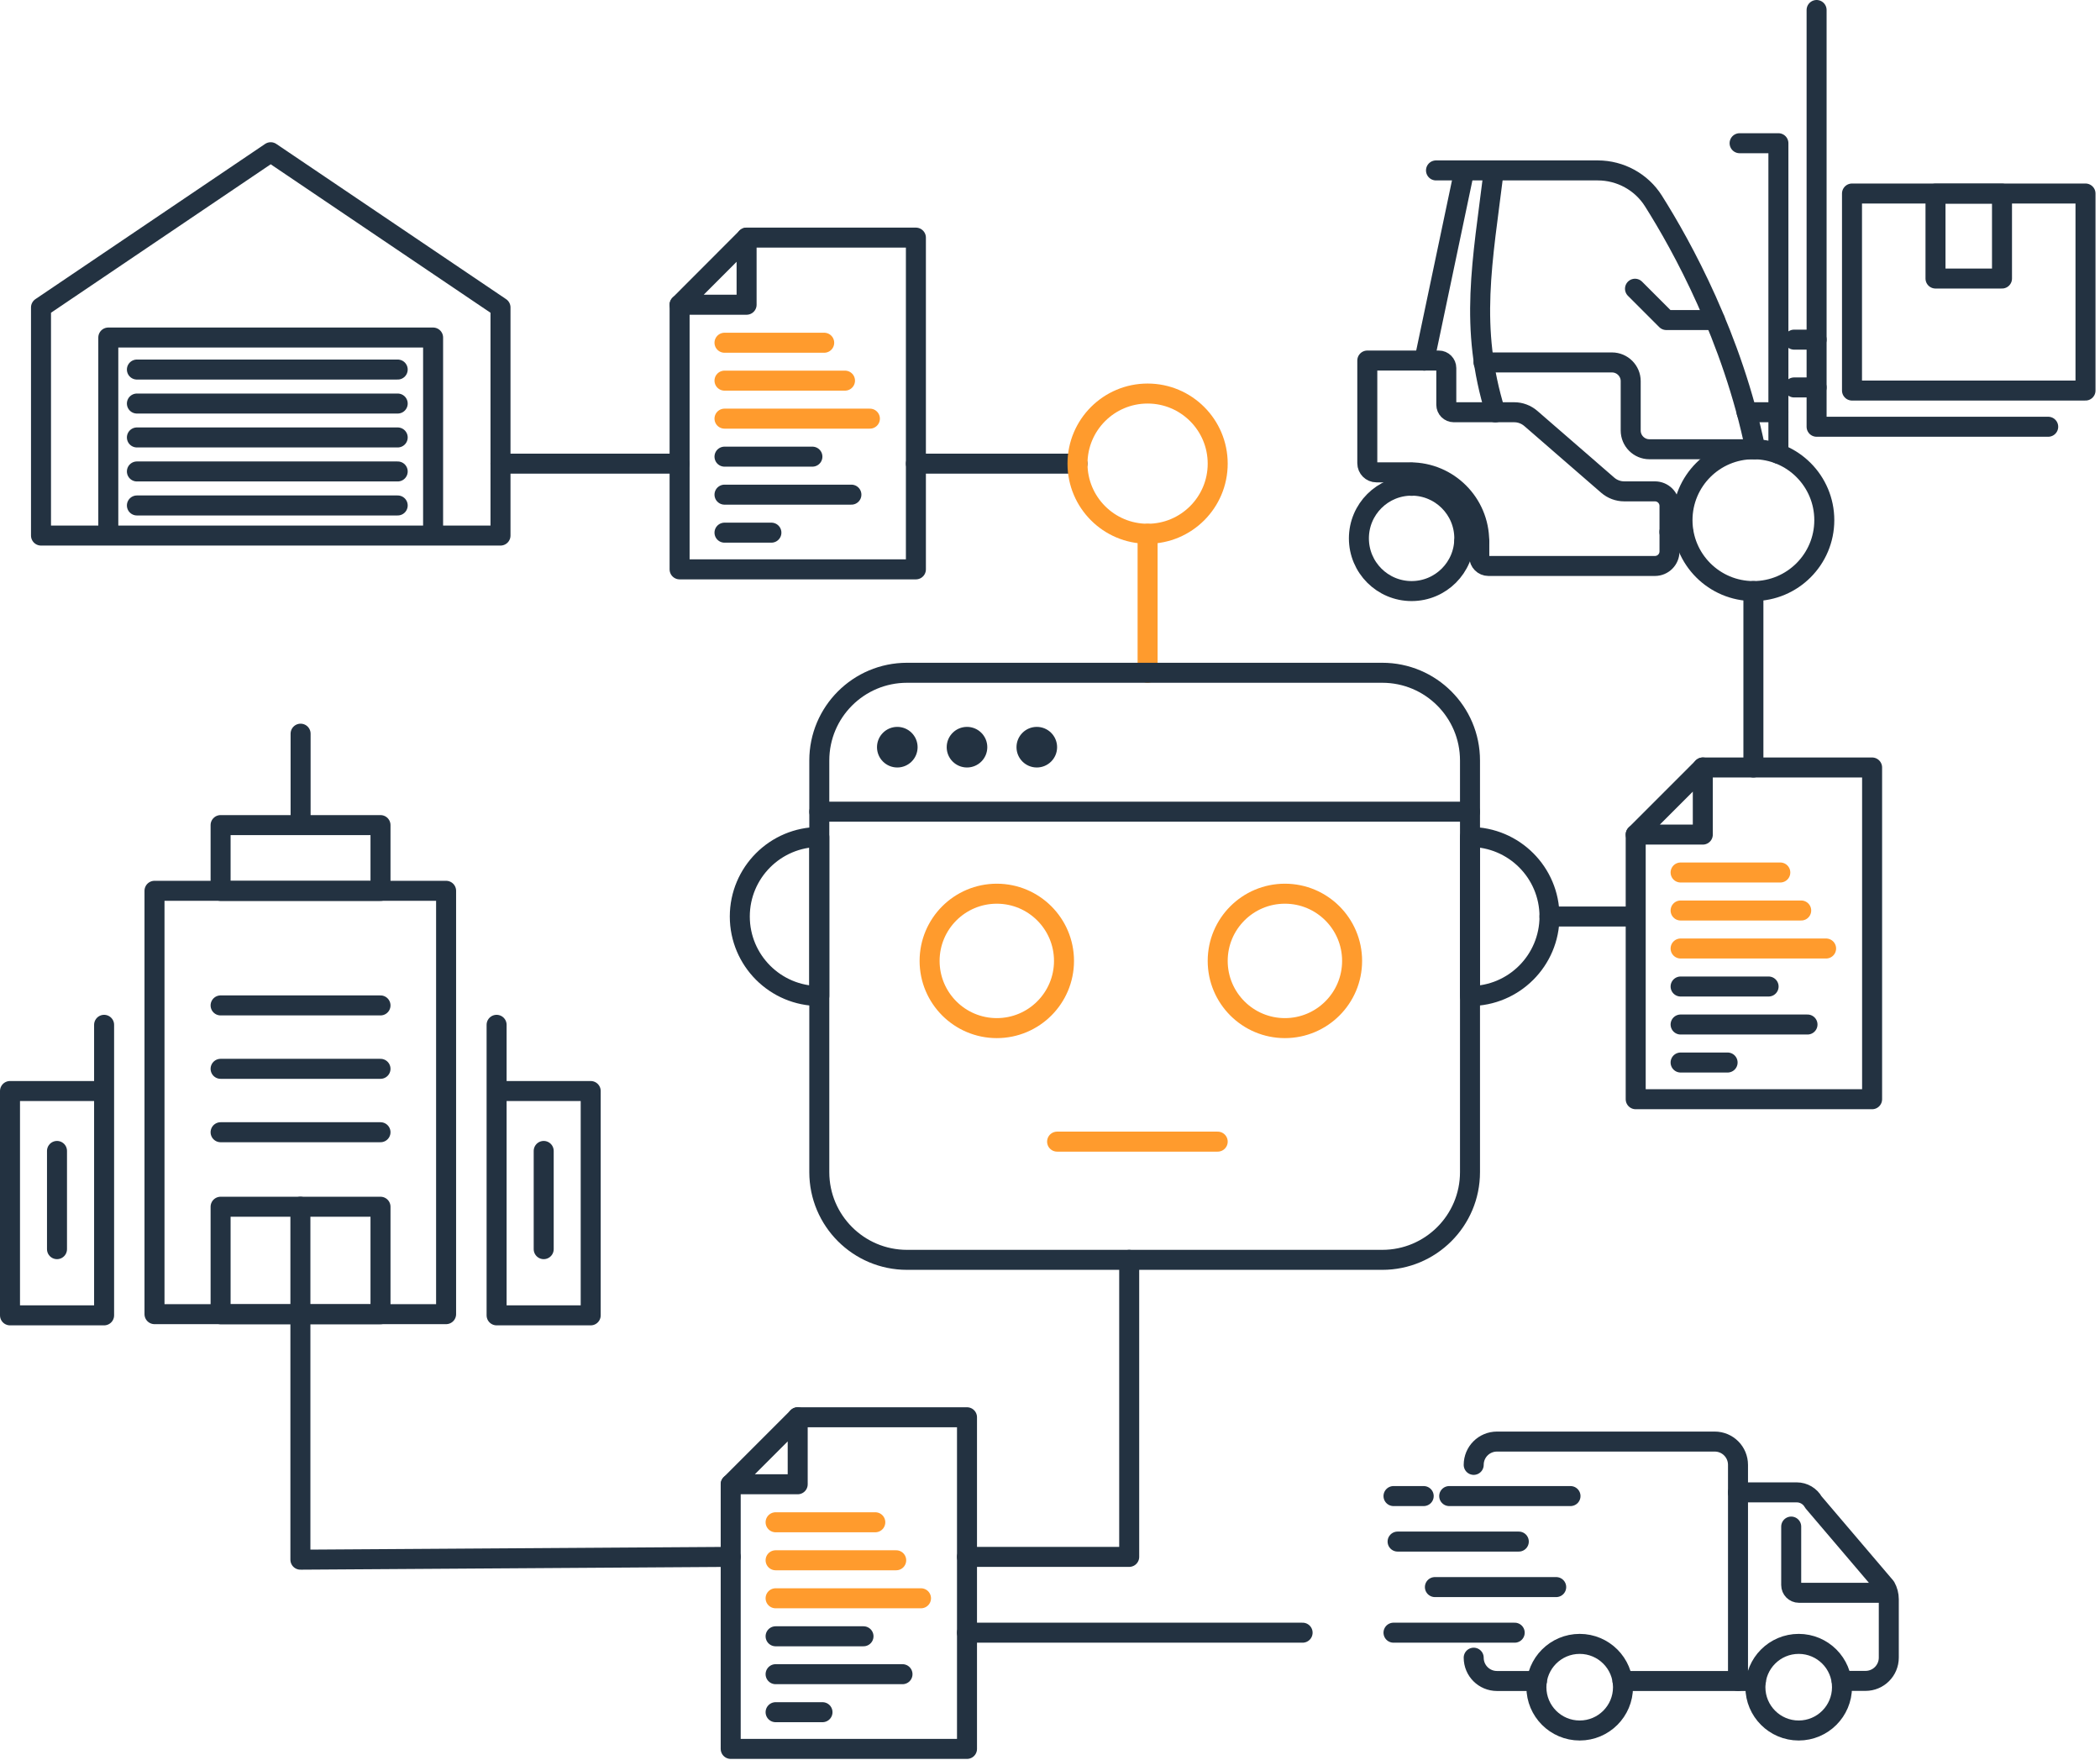 <?xml version="1.0" encoding="UTF-8"?> <svg xmlns="http://www.w3.org/2000/svg" width="210" height="176" viewBox="0 0 210 176" fill="none"><path d="M107.75 46.36H91.59" stroke="#233241" stroke-width="2" stroke-linecap="round" stroke-linejoin="round"></path><path d="M43.31 53.55H50.05V30.74L27.07 15.22L4.1 30.74V53.55H10.83V33.75H13.03H43.31V53.55ZM43.31 53.55H10.83" stroke="#233241" stroke-width="2" stroke-linecap="round" stroke-linejoin="round"></path><path d="M13.69 36.95H39.77" stroke="#233241" stroke-width="2" stroke-linecap="round" stroke-linejoin="round"></path><path d="M13.69 40.35H39.77" stroke="#233241" stroke-width="2" stroke-linecap="round" stroke-linejoin="round"></path><path d="M13.69 43.74H39.77" stroke="#233241" stroke-width="2" stroke-linecap="round" stroke-linejoin="round"></path><path d="M13.69 47.14H39.77" stroke="#233241" stroke-width="2" stroke-linecap="round" stroke-linejoin="round"></path><path d="M13.69 50.54H39.77" stroke="#233241" stroke-width="2" stroke-linecap="round" stroke-linejoin="round"></path><path d="M185.2 39.05H208.55V19.35L185.2 19.35V39.05Z" stroke="#233241" stroke-width="2" stroke-linecap="round" stroke-linejoin="round"></path><path d="M200.2 19.36H193.55V27.85H200.2V19.36Z" stroke="#233241" stroke-width="2" stroke-linecap="round" stroke-linejoin="round"></path><path d="M175.34 59.1C179.256 59.1 182.43 55.926 182.43 52.01C182.43 48.094 179.256 44.92 175.34 44.92C171.424 44.92 168.25 48.094 168.25 52.01C168.25 55.926 171.424 59.1 175.34 59.1Z" stroke="#233241" stroke-width="2" stroke-linecap="round" stroke-linejoin="round"></path><path d="M141.16 59.1C144.071 59.1 146.43 56.741 146.43 53.83C146.43 50.919 144.071 48.56 141.16 48.56C138.249 48.56 135.89 50.919 135.89 53.83C135.89 56.741 138.249 59.1 141.16 59.1Z" stroke="#233241" stroke-width="2" stroke-linecap="round" stroke-linejoin="round"></path><path d="M147.92 54.12C147.92 50.32 144.84 47.23 141.03 47.23H137.64C137.14 47.23 136.73 46.82 136.73 46.32V36.05H143.88C144.3 36.05 144.63 36.39 144.63 36.8V40.47C144.63 40.89 144.97 41.22 145.38 41.22H151.43C152.03 41.22 152.61 41.44 153.07 41.83L160.78 48.52C161.23 48.91 161.82 49.13 162.42 49.13H165.49C166.3 49.13 166.95 49.78 166.95 50.59V55.13C166.95 55.94 166.3 56.59 165.49 56.59H148.84C148.34 56.59 147.93 56.18 147.93 55.68V54.11L147.92 54.12Z" stroke="#233241" stroke-width="2" stroke-linecap="round" stroke-linejoin="round"></path><path d="M143.6 17.04H159.78C162.03 17.04 164.14 18.19 165.34 20.09C168.19 24.6 173.24 33.74 175.54 44.92" stroke="#233241" stroke-width="2" stroke-linecap="round" stroke-linejoin="round"></path><path d="M146.43 17.04L142.43 36.06" stroke="#233241" stroke-width="2" stroke-linecap="round" stroke-linejoin="round"></path><path d="M149.38 17.04C148.25 26.2 146.9 32.7 149.54 41.23" stroke="#233241" stroke-width="2" stroke-linecap="round" stroke-linejoin="round"></path><path d="M175.34 44.92H164.94C163.91 44.92 163.07 44.08 163.07 43.05V38.11C163.07 37.08 162.23 36.24 161.2 36.24H148.35" stroke="#233241" stroke-width="2" stroke-linecap="round" stroke-linejoin="round"></path><path d="M163.5 28.87L166.63 32H171.5" stroke="#233241" stroke-width="2" stroke-linecap="round" stroke-linejoin="round"></path><path d="M181.66 1V42.67H204.82" stroke="#233241" stroke-width="2" stroke-linecap="round" stroke-linejoin="round"></path><path d="M174.66 41.22H177.84V14.32H173.96" stroke="#233241" stroke-width="2" stroke-linecap="round" stroke-linejoin="round"></path><path d="M177.84 41.22V45.37" stroke="#233241" stroke-width="2" stroke-linecap="round" stroke-linejoin="round"></path><path d="M166.94 53.19H168.32" stroke="#233241" stroke-width="2" stroke-linecap="round" stroke-linejoin="round"></path><path d="M146.43 54.12H147.92" stroke="#233241" stroke-width="2" stroke-linecap="round" stroke-linejoin="round"></path><path d="M141.16 47.26V48.58" stroke="#233241" stroke-width="2" stroke-linecap="round" stroke-linejoin="round"></path><path d="M179.41 38.74H181.66" stroke="#233241" stroke-width="2" stroke-linecap="round" stroke-linejoin="round"></path><path d="M179.41 33.96H181.66" stroke="#233241" stroke-width="2" stroke-linecap="round" stroke-linejoin="round"></path><path d="M44.61 89.07H15.45V131.4H44.61V89.07Z" stroke="#233241" stroke-width="2" stroke-linecap="round" stroke-linejoin="round"></path><path d="M38.05 82.5H22.06V89.08H38.05V82.5Z" stroke="#233241" stroke-width="2" stroke-linecap="round" stroke-linejoin="round"></path><path d="M22.06 100.53H38.05" stroke="#233241" stroke-width="2" stroke-linecap="round" stroke-linejoin="round"></path><path d="M22.06 106.87H38.05" stroke="#233241" stroke-width="2" stroke-linecap="round" stroke-linejoin="round"></path><path d="M22.06 113.21H38.05" stroke="#233241" stroke-width="2" stroke-linecap="round" stroke-linejoin="round"></path><path d="M38.05 120.66H22.06V131.41H38.05V120.66Z" stroke="#233241" stroke-width="2" stroke-linecap="round" stroke-linejoin="round"></path><path d="M10.41 102.47V131.52H1V109.09H10.41" stroke="#233241" stroke-width="2" stroke-linecap="round" stroke-linejoin="round"></path><path d="M5.7 115.081V124.901" stroke="#233241" stroke-width="2" stroke-linecap="round" stroke-linejoin="round"></path><path d="M49.66 102.47V131.52H59.07V109.09H49.66" stroke="#233241" stroke-width="2" stroke-linecap="round" stroke-linejoin="round"></path><path d="M54.37 115.081V124.901" stroke="#233241" stroke-width="2" stroke-linecap="round" stroke-linejoin="round"></path><path d="M30.06 82.5V73.36" stroke="#233241" stroke-width="2" stroke-linecap="round" stroke-linejoin="round"></path><path d="M30.04 120.66V130.55" stroke="#233241" stroke-width="2" stroke-linecap="round" stroke-linejoin="round"></path><path d="M74.66 23.76H91.59V56.93H67.96V30.47" stroke="#233241" stroke-width="2" stroke-linecap="round" stroke-linejoin="round"></path><path d="M74.66 30.47H67.96L74.66 23.76V30.47Z" stroke="#233241" stroke-width="2" stroke-linecap="round" stroke-linejoin="round"></path><path d="M72.45 34.27H82.42" stroke="#FF9B2D" stroke-width="2" stroke-linecap="round" stroke-linejoin="round"></path><path d="M72.45 38.06H84.5" stroke="#FF9B2D" stroke-width="2" stroke-linecap="round" stroke-linejoin="round"></path><path d="M72.45 41.86H86.99" stroke="#FF9B2D" stroke-width="2" stroke-linecap="round" stroke-linejoin="round"></path><path d="M72.45 45.66H81.24" stroke="#233241" stroke-width="2" stroke-linecap="round" stroke-linejoin="round"></path><path d="M72.45 49.46H85.14" stroke="#233241" stroke-width="2" stroke-linecap="round" stroke-linejoin="round"></path><path d="M72.45 53.26H77.14" stroke="#233241" stroke-width="2" stroke-linecap="round" stroke-linejoin="round"></path><path d="M170.28 76.74H187.21V109.91H163.57V83.45" stroke="#233241" stroke-width="2" stroke-linecap="round" stroke-linejoin="round"></path><path d="M170.28 83.45H163.57L170.28 76.74V83.45Z" stroke="#233241" stroke-width="2" stroke-linecap="round" stroke-linejoin="round"></path><path d="M168.06 87.24H178.03" stroke="#FF9B2D" stroke-width="2" stroke-linecap="round" stroke-linejoin="round"></path><path d="M168.06 91.04H180.12" stroke="#FF9B2D" stroke-width="2" stroke-linecap="round" stroke-linejoin="round"></path><path d="M168.06 94.84H182.61" stroke="#FF9B2D" stroke-width="2" stroke-linecap="round" stroke-linejoin="round"></path><path d="M168.06 98.64H176.86" stroke="#233241" stroke-width="2" stroke-linecap="round" stroke-linejoin="round"></path><path d="M168.06 102.44H180.75" stroke="#233241" stroke-width="2" stroke-linecap="round" stroke-linejoin="round"></path><path d="M168.06 106.24H172.76" stroke="#233241" stroke-width="2" stroke-linecap="round" stroke-linejoin="round"></path><path d="M79.77 141.71H96.7V174.87H73.07V148.41" stroke="#233241" stroke-width="2" stroke-linecap="round" stroke-linejoin="round"></path><path d="M79.77 148.41H73.07L79.77 141.71V148.41Z" stroke="#233241" stroke-width="2" stroke-linecap="round" stroke-linejoin="round"></path><path d="M77.56 152.21H87.53" stroke="#FF9B2D" stroke-width="2" stroke-linecap="round" stroke-linejoin="round"></path><path d="M77.56 156.01H89.62" stroke="#FF9B2D" stroke-width="2" stroke-linecap="round" stroke-linejoin="round"></path><path d="M77.56 159.81H92.1" stroke="#FF9B2D" stroke-width="2" stroke-linecap="round" stroke-linejoin="round"></path><path d="M77.56 163.61H86.35" stroke="#233241" stroke-width="2" stroke-linecap="round" stroke-linejoin="round"></path><path d="M77.56 167.4H90.25" stroke="#233241" stroke-width="2" stroke-linecap="round" stroke-linejoin="round"></path><path d="M77.56 171.2H82.25" stroke="#233241" stroke-width="2" stroke-linecap="round" stroke-linejoin="round"></path><path d="M188.56 159.26H179.89C179.46 159.26 179.12 158.91 179.12 158.49V152.64" stroke="#233241" stroke-width="2" stroke-linecap="round" stroke-linejoin="round"></path><path d="M157.97 173.03C160.361 173.03 162.3 171.092 162.3 168.7C162.3 166.309 160.361 164.37 157.97 164.37C155.579 164.37 153.64 166.309 153.64 168.7C153.64 171.092 155.579 173.03 157.97 173.03Z" stroke="#233241" stroke-width="2" stroke-linecap="round" stroke-linejoin="round"></path><path d="M179.87 173.03C182.261 173.03 184.2 171.092 184.2 168.7C184.2 166.309 182.261 164.37 179.87 164.37C177.479 164.37 175.54 166.309 175.54 168.7C175.54 171.092 177.479 173.03 179.87 173.03Z" stroke="#233241" stroke-width="2" stroke-linecap="round" stroke-linejoin="round"></path><path d="M147.37 146.47C147.37 145.18 148.41 144.14 149.7 144.14H171.47C172.76 144.14 173.8 145.18 173.8 146.47V149.23" stroke="#233241" stroke-width="2" stroke-linecap="round" stroke-linejoin="round"></path><path d="M153.69 168.08H149.7C148.41 168.08 147.37 167.04 147.37 165.75" stroke="#233241" stroke-width="2" stroke-linecap="round" stroke-linejoin="round"></path><path d="M173.8 168.08H162.25" stroke="#233241" stroke-width="2" stroke-linecap="round" stroke-linejoin="round"></path><path d="M175.59 168.08H173.8V149.22H179.68C180.37 149.22 181.01 149.6 181.34 150.2L188.56 158.68C188.77 159.06 188.88 159.48 188.88 159.91V165.74C188.88 167.03 187.84 168.07 186.55 168.07H184.17" stroke="#233241" stroke-width="2" stroke-linecap="round" stroke-linejoin="round"></path><path d="M157.05 149.59H144.92" stroke="#233241" stroke-width="2" stroke-linecap="round" stroke-linejoin="round"></path><path d="M151.88 154.14H139.76" stroke="#233241" stroke-width="2" stroke-linecap="round" stroke-linejoin="round"></path><path d="M155.62 158.69H143.49" stroke="#233241" stroke-width="2" stroke-linecap="round" stroke-linejoin="round"></path><path d="M151.47 163.25H139.35" stroke="#233241" stroke-width="2" stroke-linecap="round" stroke-linejoin="round"></path><path d="M142.37 149.59H139.35" stroke="#233241" stroke-width="2" stroke-linecap="round" stroke-linejoin="round"></path><path d="M81.93 81.16H147" stroke="#233241" stroke-width="2" stroke-linecap="round" stroke-linejoin="round"></path><path d="M89.73 76.74C90.851 76.74 91.76 75.831 91.76 74.71C91.76 73.589 90.851 72.68 89.73 72.68C88.609 72.68 87.7 73.589 87.7 74.71C87.7 75.831 88.609 76.74 89.73 76.74Z" fill="#233241"></path><path d="M96.7 76.74C97.821 76.74 98.73 75.831 98.73 74.71C98.73 73.589 97.821 72.68 96.7 72.68C95.579 72.68 94.67 73.589 94.67 74.71C94.67 75.831 95.579 76.74 96.7 76.74Z" fill="#233241"></path><path d="M103.68 76.74C104.801 76.74 105.71 75.831 105.71 74.71C105.71 73.589 104.801 72.68 103.68 72.68C102.559 72.68 101.65 73.589 101.65 74.71C101.65 75.831 102.559 76.74 103.68 76.74Z" fill="#233241"></path><path d="M81.93 83.69C77.54 83.69 73.98 87.25 73.98 91.64C73.98 96.03 77.54 99.59 81.93 99.59V83.7V83.69Z" stroke="#233241" stroke-width="2" stroke-linecap="round" stroke-linejoin="round"></path><path d="M147 99.59C151.39 99.59 154.95 96.03 154.95 91.64C154.95 87.25 151.39 83.69 147 83.69V99.58V99.59Z" stroke="#233241" stroke-width="2" stroke-linecap="round" stroke-linejoin="round"></path><path d="M99.68 102.8C103.391 102.8 106.4 99.791 106.4 96.08C106.4 92.368 103.391 89.36 99.68 89.36C95.969 89.36 92.96 92.368 92.96 96.08C92.96 99.791 95.969 102.8 99.68 102.8Z" stroke="#FF9B2D" stroke-width="2" stroke-linecap="round" stroke-linejoin="round"></path><path d="M128.49 102.8C132.201 102.8 135.21 99.791 135.21 96.08C135.21 92.368 132.201 89.36 128.49 89.36C124.779 89.36 121.77 92.368 121.77 96.08C121.77 99.791 124.779 102.8 128.49 102.8Z" stroke="#FF9B2D" stroke-width="2" stroke-linecap="round" stroke-linejoin="round"></path><path d="M105.71 114.15H121.77" stroke="#FF9B2D" stroke-width="2" stroke-linecap="round" stroke-linejoin="round"></path><path d="M112.92 125.97V155.67H96.7" stroke="#233241" stroke-width="2" stroke-linecap="round" stroke-linejoin="round"></path><path d="M114.76 67.27V53.37" stroke="#FF9B2D" stroke-width="2" stroke-linecap="round" stroke-linejoin="round"></path><path d="M114.76 53.37C118.632 53.37 121.77 50.232 121.77 46.36C121.77 42.489 118.632 39.35 114.76 39.35C110.888 39.35 107.75 42.489 107.75 46.36C107.75 50.232 110.888 53.37 114.76 53.37Z" stroke="#FF9B2D" stroke-width="2" stroke-linecap="round" stroke-linejoin="round"></path><path d="M138.23 67.27H90.7C85.856 67.27 81.93 71.197 81.93 76.04V117.2C81.93 122.044 85.856 125.97 90.7 125.97H138.23C143.073 125.97 147 122.044 147 117.2V76.04C147 71.197 143.073 67.27 138.23 67.27Z" stroke="#233241" stroke-width="2" stroke-linecap="round" stroke-linejoin="round"></path><path d="M67.96 46.36H50.05" stroke="#233241" stroke-width="2" stroke-linecap="round" stroke-linejoin="round"></path><path d="M154.95 91.64H163.55" stroke="#233241" stroke-width="2" stroke-linecap="round" stroke-linejoin="round"></path><path d="M175.34 59.1V76.74" stroke="#233241" stroke-width="2" stroke-linecap="round" stroke-linejoin="round"></path><path d="M96.7 163.25H130.26" stroke="#233241" stroke-width="2" stroke-linecap="round" stroke-linejoin="round"></path><path d="M30.04 131.4V155.95L73.07 155.67" stroke="#233241" stroke-width="2" stroke-linecap="round" stroke-linejoin="round"></path></svg> 
